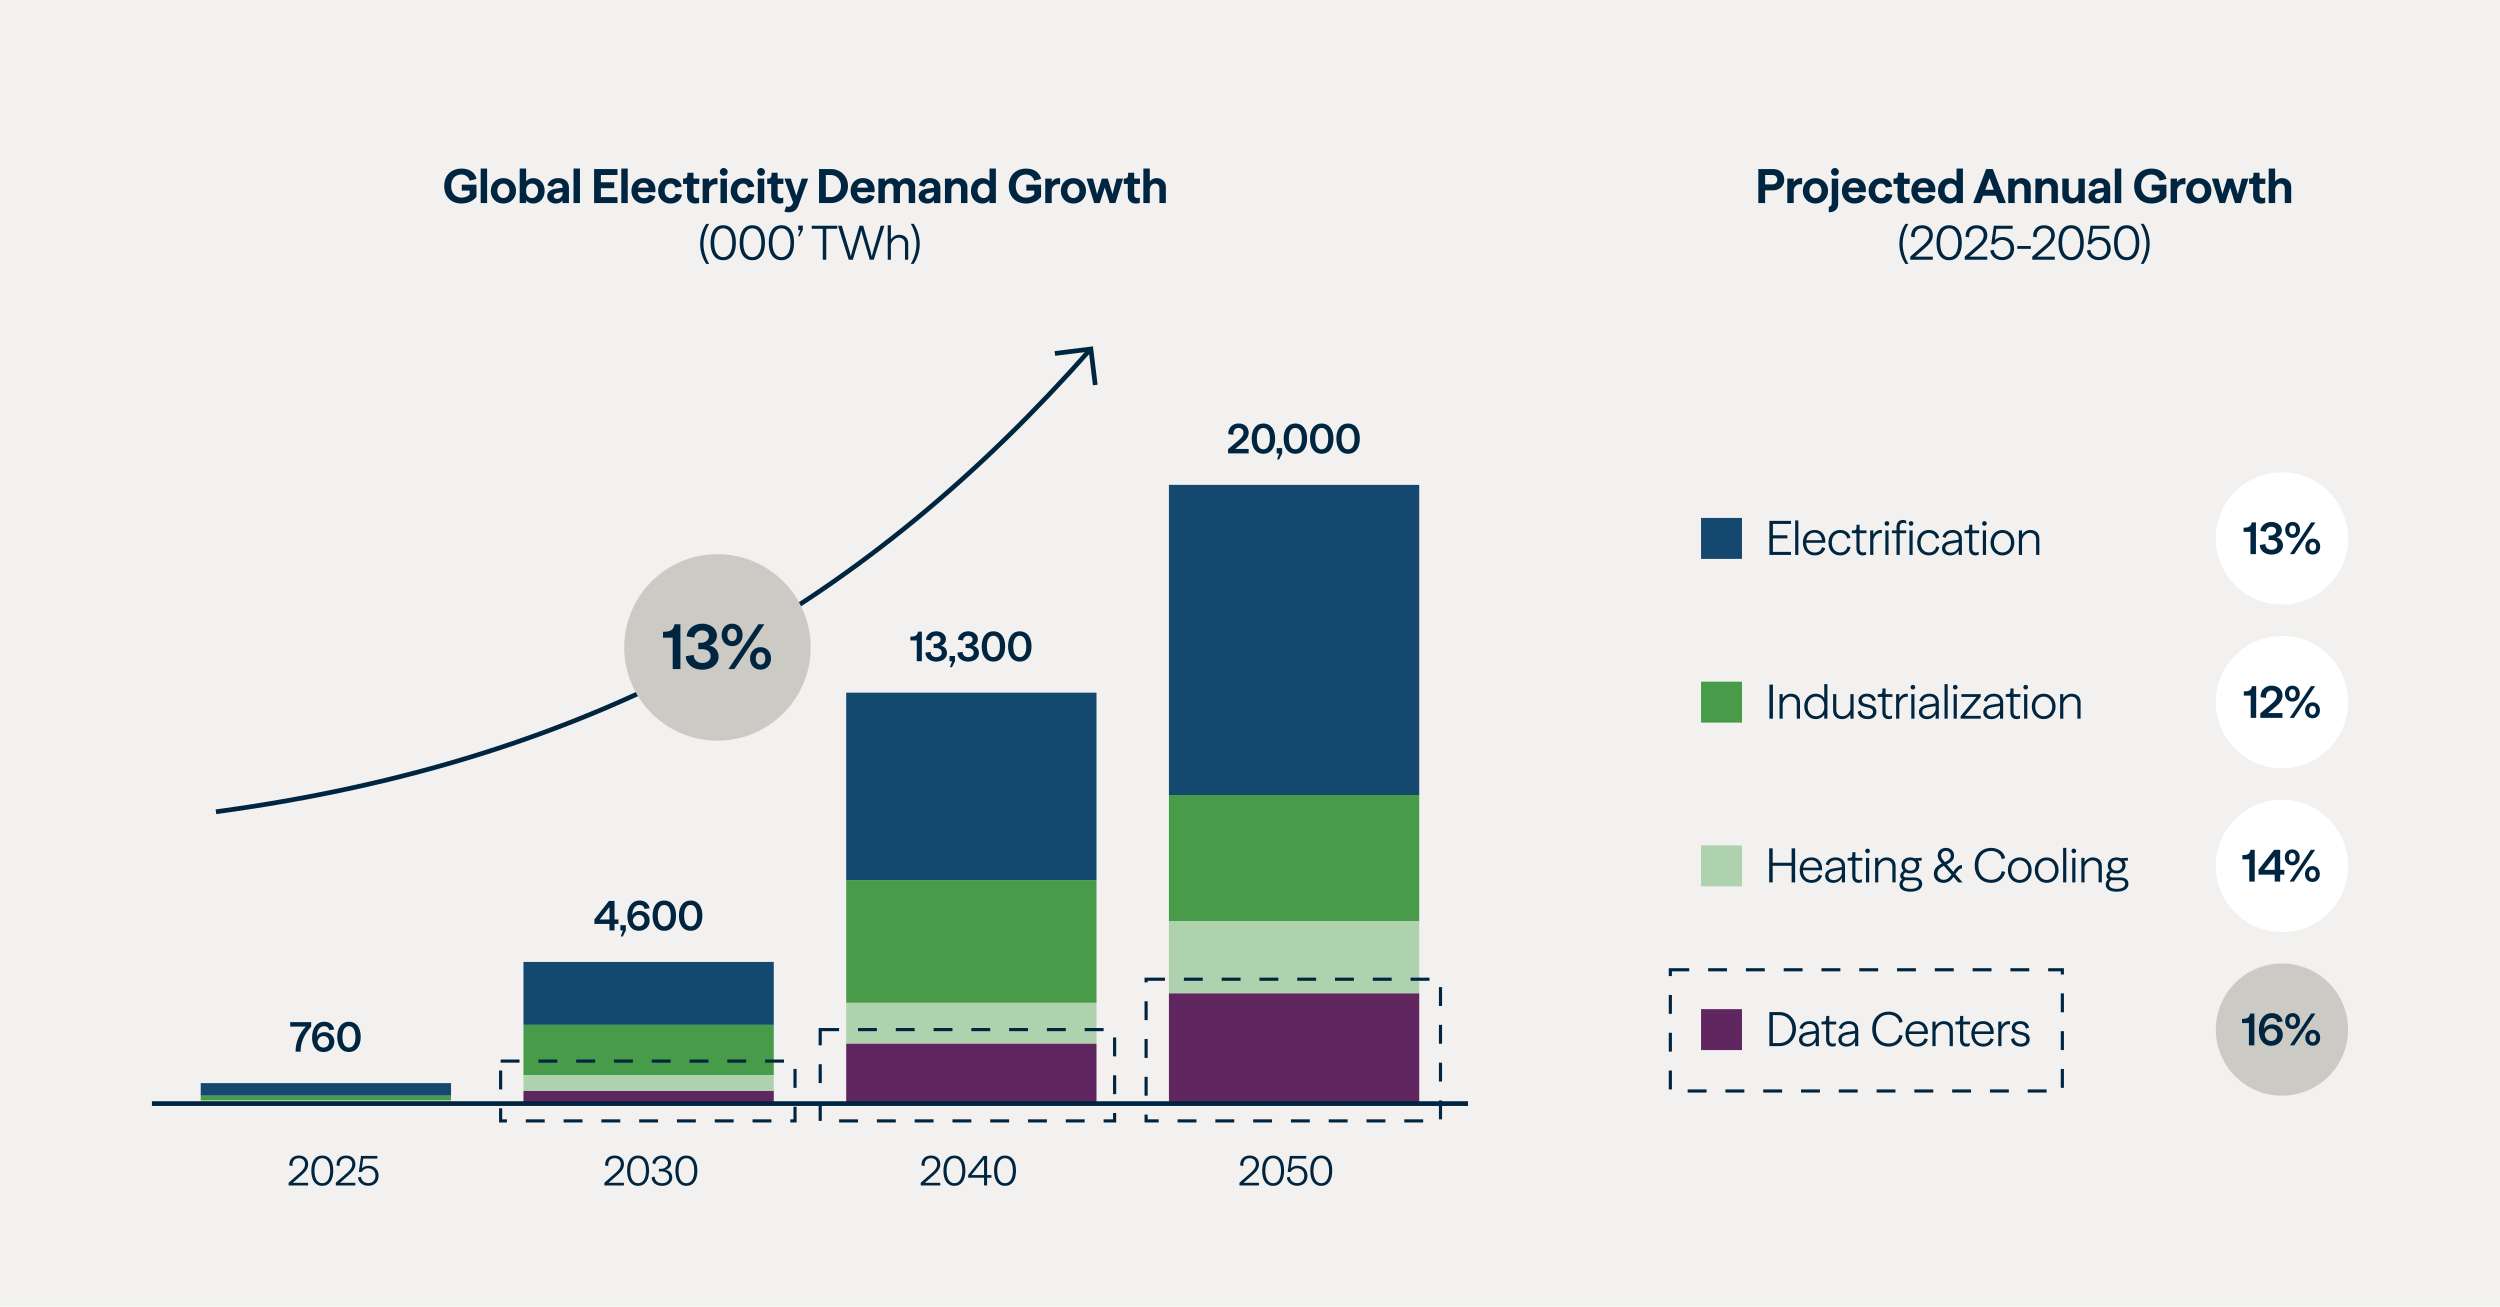 <svg width="1588" height="830" viewBox="0 0 1588 830" fill="none" xmlns="http://www.w3.org/2000/svg">
<rect width="1588" height="830" fill="#F2F1EF"/>
<path d="M293.118 129.3C287.298 129.3 282.168 125.64 282.168 118.17C282.168 110.73 287.388 107.07 293.088 107.07C298.338 107.07 301.788 109.62 302.688 113.64L298.368 114.75H298.278C297.798 112.65 295.938 110.85 293.028 110.85C289.248 110.85 286.578 113.55 286.578 118.17C286.578 122.64 289.248 125.52 293.118 125.52C295.608 125.52 297.348 124.65 298.338 123.48V121.08H293.298V117.3H302.658V125.01C299.778 128.67 295.368 129.3 293.118 129.3ZM309.407 129H305.327V107.07H309.407V129ZM319.765 129.3C315.085 129.3 311.755 125.82 311.755 121.2C311.755 116.58 315.085 113.13 319.765 113.13C324.385 113.13 327.775 116.58 327.775 121.2C327.775 125.82 324.385 129.3 319.765 129.3ZM319.765 125.79C322.045 125.79 323.635 123.87 323.635 121.2C323.635 118.53 322.015 116.61 319.765 116.61C317.425 116.61 315.895 118.53 315.895 121.2C315.895 123.87 317.425 125.79 319.765 125.79ZM338.662 129.3C336.712 129.3 334.972 128.34 334.192 127.23V129H330.112V107.07H334.192V115.17C334.972 114.06 336.712 113.13 338.692 113.13C342.922 113.13 345.952 116.52 345.952 121.2C345.952 125.88 342.922 129.3 338.662 129.3ZM337.852 125.79C340.162 125.79 341.812 123.87 341.812 121.14C341.812 118.47 340.162 116.61 337.942 116.61C335.902 116.61 334.372 118.08 334.192 120.21V122.1C334.372 124.23 335.902 125.79 337.852 125.79ZM353.075 129.3C349.895 129.3 347.585 127.32 347.585 124.74C347.585 121.95 349.655 120.3 353.135 119.82L357.335 119.25V118.68C357.335 117.15 356.195 116.22 354.635 116.22C352.805 116.22 351.755 117.24 351.425 118.68L347.735 117.78C348.455 115.35 350.675 113.13 354.635 113.13C358.685 113.13 361.385 115.41 361.385 119.07V129H357.305V127.32C356.195 128.82 354.575 129.3 353.075 129.3ZM351.725 124.56C351.725 125.52 352.535 126.33 353.825 126.33C355.595 126.33 356.765 125.13 357.305 123.75V122.01L353.825 122.61C352.445 122.88 351.725 123.48 351.725 124.56ZM368.381 129H364.301V107.07H368.381V129ZM377.371 129V107.37H392.221V111.15H381.691V115.77H390.151V119.55H381.691V125.22H392.221V129H377.371ZM398.733 129H394.653V107.07H398.733V129ZM401.081 121.2C401.081 116.49 404.321 113.13 408.791 113.13C415.331 113.13 416.711 118.26 416.291 122.1H405.131C405.431 124.5 406.901 125.88 409.091 125.88C410.741 125.88 411.851 125.16 412.301 123.66L416.261 124.68C415.481 127.47 412.961 129.3 408.971 129.3C404.381 129.3 401.081 125.91 401.081 121.2ZM405.251 119.22H412.031C411.881 117.48 410.711 116.16 408.791 116.16C406.901 116.16 405.701 117.27 405.251 119.22ZM425.875 129.3C421.285 129.3 418.045 125.94 418.045 121.2C418.045 116.46 421.285 113.13 425.875 113.13C429.805 113.13 432.535 115.2 433.045 118.53L429.145 119.1H429.025C428.725 117.66 427.585 116.61 425.965 116.61C423.685 116.61 422.185 118.47 422.185 121.2C422.185 123.96 423.685 125.79 425.965 125.79C427.675 125.79 428.845 124.74 429.145 123.09L433.195 123.66C432.595 127.23 429.775 129.3 425.875 129.3ZM441.623 129.3C438.653 129.3 436.433 127.56 436.433 123.99V116.82H433.883V113.43C436.343 113.43 436.673 112.92 436.673 109.74H440.513V113.43H444.173V116.82H440.513V123.57C440.513 125.25 441.473 125.79 442.613 125.79C443.063 125.79 443.543 125.73 444.083 125.43V128.79C443.693 129.09 442.613 129.3 441.623 129.3ZM446.333 129V113.43H450.413V115.68C451.373 114.06 453.143 113.13 454.763 113.13C455.243 113.13 455.513 113.13 455.753 113.19V117.09C452.423 116.49 450.953 118.5 450.413 120.42V129H446.333ZM461.751 129H457.671V113.43H461.751V129ZM459.681 111.63C458.301 111.63 457.251 110.52 457.251 109.17C457.251 107.82 458.301 106.71 459.681 106.71C461.121 106.71 462.201 107.82 462.201 109.17C462.201 110.52 461.121 111.63 459.681 111.63ZM471.959 129.3C467.369 129.3 464.129 125.94 464.129 121.2C464.129 116.46 467.369 113.13 471.959 113.13C475.889 113.13 478.619 115.2 479.129 118.53L475.229 119.1H475.109C474.809 117.66 473.669 116.61 472.049 116.61C469.769 116.61 468.269 118.47 468.269 121.2C468.269 123.96 469.769 125.79 472.049 125.79C473.759 125.79 474.929 124.74 475.229 123.09L479.279 123.66C478.679 127.23 475.859 129.3 471.959 129.3ZM485.452 129H481.372V113.43H485.452V129ZM483.382 111.63C482.002 111.63 480.952 110.52 480.952 109.17C480.952 107.82 482.002 106.71 483.382 106.71C484.822 106.71 485.902 107.82 485.902 109.17C485.902 110.52 484.822 111.63 483.382 111.63ZM495.06 129.3C492.09 129.3 489.87 127.56 489.87 123.99V116.82H487.32V113.43C489.78 113.43 490.11 112.92 490.11 109.74H493.95V113.43H497.61V116.82H493.95V123.57C493.95 125.25 494.91 125.79 496.05 125.79C496.5 125.79 496.98 125.73 497.52 125.43V128.79C497.13 129.09 496.05 129.3 495.06 129.3ZM501.034 134.88C499.804 134.88 498.814 134.67 498.214 134.34L499.414 131.01C499.774 131.28 500.284 131.37 500.764 131.37C501.904 131.37 503.074 130.59 503.614 129.06L503.794 128.55L499.084 115.74L498.304 113.55V113.43H502.354L502.384 113.55L503.044 115.74L505.804 124.29L508.534 115.74L509.194 113.55L509.224 113.43H513.304V113.55L512.524 115.74L507.184 130.5C506.134 133.38 504.094 134.88 501.034 134.88ZM520.252 129V107.37H527.662C533.962 107.37 538.642 111.93 538.642 118.17C538.642 124.41 533.962 129 527.662 129H520.252ZM527.662 125.22C531.472 125.22 534.202 122.28 534.202 118.17C534.202 114.12 531.472 111.15 527.662 111.15H524.572V125.22H527.662ZM540.3 121.2C540.3 116.49 543.54 113.13 548.01 113.13C554.55 113.13 555.93 118.26 555.51 122.1H544.35C544.65 124.5 546.12 125.88 548.31 125.88C549.96 125.88 551.07 125.16 551.52 123.66L555.48 124.68C554.7 127.47 552.18 129.3 548.19 129.3C543.6 129.3 540.3 125.91 540.3 121.2ZM544.47 119.22H551.25C551.1 117.48 549.93 116.16 548.01 116.16C546.12 116.16 544.92 117.27 544.47 119.22ZM557.954 129V113.43H562.034V115.29C562.964 114.03 564.464 113.13 566.414 113.13C568.574 113.13 570.194 114.09 571.034 115.74C572.114 113.85 574.034 113.13 575.804 113.13C578.954 113.13 581.294 115.29 581.294 118.44V129H577.214V119.7C577.214 117.18 575.924 116.61 574.754 116.61C573.254 116.61 571.934 117.93 571.664 119.91V129H567.584V119.7C567.584 117.18 566.294 116.61 565.124 116.61C563.504 116.61 562.304 118.14 562.034 119.94V129H557.954ZM589.003 129.3C585.823 129.3 583.513 127.32 583.513 124.74C583.513 121.95 585.583 120.3 589.063 119.82L593.263 119.25V118.68C593.263 117.15 592.123 116.22 590.563 116.22C588.733 116.22 587.683 117.24 587.353 118.68L583.663 117.78C584.383 115.35 586.603 113.13 590.563 113.13C594.613 113.13 597.313 115.41 597.313 119.07V129H593.233V127.32C592.123 128.82 590.503 129.3 589.003 129.3ZM587.653 124.56C587.653 125.52 588.463 126.33 589.753 126.33C591.523 126.33 592.693 125.13 593.233 123.75V122.01L589.753 122.61C588.373 122.88 587.653 123.48 587.653 124.56ZM600.229 129V113.43H604.309V115.26C605.269 113.97 606.799 113.13 608.629 113.13C611.899 113.13 614.509 115.26 614.509 118.68V129H610.429V119.7C610.429 117.75 609.379 116.61 607.579 116.61C605.959 116.61 604.639 118.08 604.309 119.94V129H600.229ZM624.056 129.3C619.796 129.3 616.736 125.88 616.736 121.2C616.736 116.52 619.796 113.13 624.056 113.13C625.976 113.13 627.746 114.06 628.526 115.17V107.07H632.576V129H628.526V127.23C627.746 128.34 625.976 129.3 624.056 129.3ZM624.806 125.79C626.816 125.79 628.316 124.23 628.526 122.1V120.21C628.316 118.08 626.816 116.61 624.806 116.61C622.526 116.61 620.906 118.47 620.906 121.14C620.906 123.87 622.526 125.79 624.806 125.79ZM651.741 129.3C645.921 129.3 640.791 125.64 640.791 118.17C640.791 110.73 646.011 107.07 651.711 107.07C656.961 107.07 660.411 109.62 661.311 113.64L656.991 114.75H656.901C656.421 112.65 654.561 110.85 651.651 110.85C647.871 110.85 645.201 113.55 645.201 118.17C645.201 122.64 647.871 125.52 651.741 125.52C654.231 125.52 655.971 124.65 656.961 123.48V121.08H651.921V117.3H661.281V125.01C658.401 128.67 653.991 129.3 651.741 129.3ZM663.95 129V113.43H668.03V115.68C668.99 114.06 670.76 113.13 672.38 113.13C672.86 113.13 673.13 113.13 673.37 113.19V117.09C670.04 116.49 668.57 118.5 668.03 120.42V129H663.95ZM681.845 129.3C677.165 129.3 673.835 125.82 673.835 121.2C673.835 116.58 677.165 113.13 681.845 113.13C686.465 113.13 689.855 116.58 689.855 121.2C689.855 125.82 686.465 129.3 681.845 129.3ZM681.845 125.79C684.125 125.79 685.715 123.87 685.715 121.2C685.715 118.53 684.095 116.61 681.845 116.61C679.505 116.61 677.975 118.53 677.975 121.2C677.975 123.87 679.505 125.79 681.845 125.79ZM695.028 129L690.828 115.56L690.198 113.58V113.43H694.248L694.308 113.58L694.818 115.56L696.858 123.3L699.168 115.83L699.228 115.56L699.828 113.58L699.888 113.43H703.608L703.668 113.58L704.298 115.56L706.668 123.3L708.678 115.56L709.188 113.58L709.218 113.43H713.328V113.58L712.698 115.56L708.498 129H704.838L701.748 119.1L698.568 129H695.028ZM721.554 129.3C718.584 129.3 716.364 127.56 716.364 123.99V116.82H713.814V113.43C716.274 113.43 716.604 112.92 716.604 109.74H720.444V113.43H724.104V116.82H720.444V123.57C720.444 125.25 721.404 125.79 722.544 125.79C722.994 125.79 723.474 125.73 724.014 125.43V128.79C723.624 129.09 722.544 129.3 721.554 129.3ZM726.264 129V107.07H730.344V115.26C731.304 113.97 732.834 113.13 734.664 113.13C737.934 113.13 740.544 115.26 740.544 118.68V129H736.464V119.7C736.464 117.75 735.414 116.61 733.614 116.61C731.994 116.61 730.674 118.08 730.344 119.94V129H726.264ZM444.756 154.95C444.756 150.42 446.136 145.77 448.596 142.2H450.456C448.116 146.19 446.826 150.81 446.826 154.95C446.826 159.03 448.116 163.65 450.456 167.64H448.596C446.136 164.04 444.756 159.42 444.756 154.95ZM459.389 165.3C454.019 165.3 451.349 160.83 451.349 154.17C451.349 147.51 454.019 143.07 459.389 143.07C464.729 143.07 467.429 147.48 467.429 154.17C467.429 160.86 464.729 165.3 459.389 165.3ZM459.389 163.35C463.169 163.35 465.149 159.63 465.149 154.17C465.149 148.74 463.169 145.02 459.389 145.02C455.609 145.02 453.659 148.71 453.659 154.17C453.659 159.66 455.609 163.35 459.389 163.35ZM477.876 165.3C472.506 165.3 469.836 160.83 469.836 154.17C469.836 147.51 472.506 143.07 477.876 143.07C483.216 143.07 485.916 147.48 485.916 154.17C485.916 160.86 483.216 165.3 477.876 165.3ZM477.876 163.35C481.656 163.35 483.636 159.63 483.636 154.17C483.636 148.74 481.656 145.02 477.876 145.02C474.096 145.02 472.146 148.71 472.146 154.17C472.146 159.66 474.096 163.35 477.876 163.35ZM496.362 165.3C490.992 165.3 488.322 160.83 488.322 154.17C488.322 147.51 490.992 143.07 496.362 143.07C501.702 143.07 504.402 147.48 504.402 154.17C504.402 160.86 501.702 165.3 496.362 165.3ZM496.362 163.35C500.142 163.35 502.122 159.63 502.122 154.17C502.122 148.74 500.142 145.02 496.362 145.02C492.582 145.02 490.632 148.71 490.632 154.17C490.632 159.66 492.582 163.35 496.362 163.35ZM507.048 143.31H509.928V146.16L507.918 150.03H506.928L508.458 146.16H507.048V143.31ZM522.625 165V145.32H515.605V143.37H531.835V145.32H524.845V165H522.625ZM539.113 165L532.903 145.29L532.363 143.49V143.37H534.703L534.733 143.49L535.273 145.29L539.563 159.54C540.163 161.58 540.433 162.93 540.433 162.93C540.433 162.93 540.673 161.58 541.273 159.51L545.263 145.83L545.413 145.29L545.953 143.49L545.983 143.37H548.293L548.323 143.49L548.833 145.29L552.943 159.54C553.513 161.61 553.753 162.96 553.753 162.96C553.753 162.96 554.023 161.61 554.623 159.54L558.853 145.29L559.393 143.49L559.453 143.37H561.733V143.49L561.163 145.29L555.013 165H552.463L547.963 149.73C547.363 147.69 547.093 146.34 547.093 146.34C547.093 146.34 546.853 147.69 546.253 149.73L541.723 165H539.113ZM563.895 165V143.07H565.905V152.07C566.895 150.57 568.755 149.13 571.125 149.13C574.575 149.13 576.885 151.2 576.885 154.56V165H574.845V154.98C574.845 152.49 573.315 150.99 570.855 150.99C568.455 150.99 566.535 152.94 565.905 155.28V165H563.895ZM584.212 154.86C584.212 159.39 582.832 164.01 580.402 167.61H578.542C580.852 163.62 582.142 159 582.142 154.86C582.142 150.78 580.852 146.16 578.542 142.17H580.402C582.832 145.74 584.212 150.39 584.212 154.86Z" fill="#002540"/>
<path d="M187.753 668C187.675 662.514 189.911 656.456 194.279 652.088H184.321V649.254H197.659V652.114C192.979 657.08 190.769 663.112 190.977 668H187.753ZM205.399 668.26C200.901 668.26 198.223 664.49 198.223 659.134C198.223 652.894 201.317 648.994 205.841 648.994C208.883 648.994 211.613 650.424 212.315 653.908L209.169 654.376H209.065C208.831 652.764 207.583 651.828 205.893 651.828C203.085 651.828 201.447 654.428 201.343 657.756V658.276C202.149 656.69 203.865 655.624 206.127 655.624C209.611 655.624 212.367 658.068 212.367 661.708C212.367 665.582 209.455 668.26 205.399 668.26ZM205.477 665.426C207.557 665.426 209.065 663.866 209.065 661.708C209.065 659.602 207.557 658.12 205.477 658.12C203.553 658.12 202.201 659.446 201.681 661.396C201.785 663.918 203.397 665.426 205.477 665.426ZM221.63 668.26C216.924 668.26 214.22 664.438 214.22 658.614C214.22 652.816 216.924 648.994 221.63 648.994C226.362 648.994 229.118 652.79 229.118 658.614C229.118 664.464 226.362 668.26 221.63 668.26ZM221.63 665.426C224.386 665.426 225.79 662.8 225.79 658.614C225.79 654.454 224.386 651.828 221.63 651.828C218.926 651.828 217.522 654.428 217.522 658.614C217.522 662.826 218.926 665.426 221.63 665.426Z" fill="#002540"/>
<g clip-path="url(#clip0_1420_6020)">
<rect x="127.5" y="688" width="159" height="8" fill="#14486E"/>
<rect x="127.5" y="696" width="159" height="3" fill="#489B48"/>
<rect x="127.5" y="699" width="159" height="1" fill="#ADD2AD"/>
<rect x="127.5" y="700" width="159" height="1" fill="#5F265F"/>
</g>
<path d="M387.14 591V586.892H377.572V584.032L386.802 572.254H390.364V584.058H392.834V586.892H390.364V591H387.14ZM380.952 584.058H387.14V576.128L380.952 584.058ZM394.06 587.672H397.518V591L395.62 594.822H394.294L395.672 591H394.06V587.672ZM405.702 591.26C401.204 591.26 398.526 587.49 398.526 582.134C398.526 575.894 401.62 571.994 406.144 571.994C409.186 571.994 411.916 573.424 412.618 576.908L409.472 577.376H409.368C409.134 575.764 407.886 574.828 406.196 574.828C403.388 574.828 401.75 577.428 401.646 580.756V581.276C402.452 579.69 404.168 578.624 406.43 578.624C409.914 578.624 412.67 581.068 412.67 584.708C412.67 588.582 409.758 591.26 405.702 591.26ZM405.78 588.426C407.86 588.426 409.368 586.866 409.368 584.708C409.368 582.602 407.86 581.12 405.78 581.12C403.856 581.12 402.504 582.446 401.984 584.396C402.088 586.918 403.7 588.426 405.78 588.426ZM421.933 591.26C417.227 591.26 414.523 587.438 414.523 581.614C414.523 575.816 417.227 571.994 421.933 571.994C426.665 571.994 429.421 575.79 429.421 581.614C429.421 587.464 426.665 591.26 421.933 591.26ZM421.933 588.426C424.689 588.426 426.093 585.8 426.093 581.614C426.093 577.454 424.689 574.828 421.933 574.828C419.229 574.828 417.825 577.428 417.825 581.614C417.825 585.826 419.229 588.426 421.933 588.426ZM438.665 591.26C433.959 591.26 431.255 587.438 431.255 581.614C431.255 575.816 433.959 571.994 438.665 571.994C443.397 571.994 446.153 575.79 446.153 581.614C446.153 587.464 443.397 591.26 438.665 591.26ZM438.665 588.426C441.421 588.426 442.825 585.8 442.825 581.614C442.825 577.454 441.421 574.828 438.665 574.828C435.961 574.828 434.557 577.428 434.557 581.614C434.557 585.826 435.961 588.426 438.665 588.426Z" fill="#002540"/>
<g clip-path="url(#clip1_1420_6020)">
<rect x="332.5" y="611" width="159" height="40" fill="#14486E"/>
<rect x="332.5" y="651" width="159" height="32" fill="#489B48"/>
<rect x="332.5" y="683" width="159" height="10" fill="#ADD2AD"/>
<rect x="332.5" y="693" width="159" height="8" fill="#5F265F"/>
</g>
<path d="M582.332 420V406.844H578.276V404.4C581.5 404.348 582.592 403.724 583.086 401.254H585.556V420H582.332ZM594.69 420.26C590.816 420.26 587.878 417.92 587.8 414.618L590.998 414.072H591.102C591.18 416.152 592.558 417.426 594.69 417.426C596.77 417.426 598.2 416.282 598.2 414.566C598.2 412.694 596.692 411.654 594.508 411.654L593.026 411.68V408.976L594.144 409.002C596.172 409.002 597.498 407.624 597.498 406.22C597.498 404.842 596.302 403.828 594.612 403.828C592.844 403.828 591.492 405.076 591.388 406.818H591.284L588.164 406.298C588.268 403.646 590.92 400.994 594.638 400.994C598.174 400.994 600.826 403.074 600.826 405.986C600.826 408.092 599.318 409.808 597.524 410.224C599.864 410.406 601.528 412.356 601.528 414.774C601.528 417.998 598.668 420.26 594.69 420.26ZM603.148 416.672H606.606V420L604.708 423.822H603.382L604.76 420H603.148V416.672ZM615.003 420.26C611.129 420.26 608.191 417.92 608.113 414.618L611.311 414.072H611.415C611.493 416.152 612.871 417.426 615.003 417.426C617.083 417.426 618.513 416.282 618.513 414.566C618.513 412.694 617.005 411.654 614.821 411.654L613.339 411.68V408.976L614.457 409.002C616.485 409.002 617.811 407.624 617.811 406.22C617.811 404.842 616.615 403.828 614.925 403.828C613.157 403.828 611.805 405.076 611.701 406.818H611.597L608.477 406.298C608.581 403.646 611.233 400.994 614.951 400.994C618.487 400.994 621.139 403.074 621.139 405.986C621.139 408.092 619.631 409.808 617.837 410.224C620.177 410.406 621.841 412.356 621.841 414.774C621.841 417.998 618.981 420.26 615.003 420.26ZM630.995 420.26C626.289 420.26 623.585 416.438 623.585 410.614C623.585 404.816 626.289 400.994 630.995 400.994C635.727 400.994 638.483 404.79 638.483 410.614C638.483 416.464 635.727 420.26 630.995 420.26ZM630.995 417.426C633.751 417.426 635.155 414.8 635.155 410.614C635.155 406.454 633.751 403.828 630.995 403.828C628.291 403.828 626.887 406.428 626.887 410.614C626.887 414.826 628.291 417.426 630.995 417.426ZM647.728 420.26C643.022 420.26 640.318 416.438 640.318 410.614C640.318 404.816 643.022 400.994 647.728 400.994C652.46 400.994 655.216 404.79 655.216 410.614C655.216 416.464 652.46 420.26 647.728 420.26ZM647.728 417.426C650.484 417.426 651.888 414.8 651.888 410.614C651.888 406.454 650.484 403.828 647.728 403.828C645.024 403.828 643.62 406.428 643.62 410.614C643.62 414.826 645.024 417.426 647.728 417.426Z" fill="#002540"/>
<g clip-path="url(#clip2_1420_6020)">
<rect x="537.5" y="440" width="159" height="119" fill="#14486E"/>
<rect x="537.5" y="559" width="159" height="78" fill="#489B48"/>
<rect x="537.5" y="637" width="159" height="26" fill="#ADD2AD"/>
<rect x="537.5" y="663" width="159" height="38" fill="#5F265F"/>
</g>
<path d="M780.084 288V285.296L786.87 279.55C788.898 277.808 789.86 276.404 789.86 274.87C789.86 272.998 788.612 271.828 786.714 271.828C784.452 271.828 783.256 273.544 783.464 276.17H783.36L780.266 275.806C779.98 271.906 782.788 268.994 786.714 268.994C790.588 268.994 793.162 271.334 793.162 274.87C793.162 277.21 791.81 279.316 788.794 281.708L784.66 285.166H793.136V288H780.084ZM802.48 288.26C797.774 288.26 795.07 284.438 795.07 278.614C795.07 272.816 797.774 268.994 802.48 268.994C807.212 268.994 809.968 272.79 809.968 278.614C809.968 284.464 807.212 288.26 802.48 288.26ZM802.48 285.426C805.236 285.426 806.64 282.8 806.64 278.614C806.64 274.454 805.236 271.828 802.48 271.828C799.776 271.828 798.372 274.428 798.372 278.614C798.372 282.826 799.776 285.426 802.48 285.426ZM810.941 284.672H814.399V288L812.501 291.822H811.175L812.553 288H810.941V284.672ZM822.792 288.26C818.086 288.26 815.382 284.438 815.382 278.614C815.382 272.816 818.086 268.994 822.792 268.994C827.524 268.994 830.28 272.79 830.28 278.614C830.28 284.464 827.524 288.26 822.792 288.26ZM822.792 285.426C825.548 285.426 826.952 282.8 826.952 278.614C826.952 274.454 825.548 271.828 822.792 271.828C820.088 271.828 818.684 274.428 818.684 278.614C818.684 282.826 820.088 285.426 822.792 285.426ZM839.525 288.26C834.819 288.26 832.115 284.438 832.115 278.614C832.115 272.816 834.819 268.994 839.525 268.994C844.257 268.994 847.013 272.79 847.013 278.614C847.013 284.464 844.257 288.26 839.525 288.26ZM839.525 285.426C842.281 285.426 843.685 282.8 843.685 278.614C843.685 274.454 842.281 271.828 839.525 271.828C836.821 271.828 835.417 274.428 835.417 278.614C835.417 282.826 836.821 285.426 839.525 285.426ZM856.257 288.26C851.551 288.26 848.847 284.438 848.847 278.614C848.847 272.816 851.551 268.994 856.257 268.994C860.989 268.994 863.745 272.79 863.745 278.614C863.745 284.464 860.989 288.26 856.257 288.26ZM856.257 285.426C859.013 285.426 860.417 282.8 860.417 278.614C860.417 274.454 859.013 271.828 856.257 271.828C853.553 271.828 852.149 274.428 852.149 278.614C852.149 282.826 853.553 285.426 856.257 285.426Z" fill="#002540"/>
<g clip-path="url(#clip3_1420_6020)">
<rect x="742.5" y="308" width="159" height="197" fill="#14486E"/>
<rect x="742.5" y="505" width="159" height="80" fill="#489B48"/>
<rect x="742.5" y="585" width="159" height="46" fill="#ADD2AD"/>
<rect x="742.5" y="631" width="159" height="70" fill="#5F265F"/>
</g>
<path d="M932.5 701H96.5" stroke="#002540" stroke-width="3"/>
<path d="M183.322 753V751.258L190.524 744.966C192.708 743.042 193.748 741.404 193.748 739.506C193.748 737.192 192.24 735.684 189.848 735.684C186.988 735.684 185.532 737.66 185.792 740.65H185.688L183.816 740.312C183.608 736.542 185.974 733.994 189.848 733.994C193.41 733.994 195.75 736.152 195.75 739.506C195.75 741.768 194.554 743.874 191.72 746.292L185.974 751.31H195.724V753H183.322ZM204.723 753.26C200.069 753.26 197.755 749.386 197.755 743.614C197.755 737.842 200.069 733.994 204.723 733.994C209.351 733.994 211.691 737.816 211.691 743.614C211.691 749.412 209.351 753.26 204.723 753.26ZM204.723 751.57C207.999 751.57 209.715 748.346 209.715 743.614C209.715 738.908 207.999 735.684 204.723 735.684C201.447 735.684 199.757 738.882 199.757 743.614C199.757 748.372 201.447 751.57 204.723 751.57ZM213.308 753V751.258L220.51 744.966C222.694 743.042 223.734 741.404 223.734 739.506C223.734 737.192 222.226 735.684 219.834 735.684C216.974 735.684 215.518 737.66 215.778 740.65H215.674L213.802 740.312C213.594 736.542 215.96 733.994 219.834 733.994C223.396 733.994 225.736 736.152 225.736 739.506C225.736 741.768 224.54 743.874 221.706 746.292L215.96 751.31H225.71V753H213.308ZM234.033 753.208C230.419 753.208 227.819 751.18 227.351 747.93L229.145 747.514H229.249C229.587 750.01 231.433 751.518 234.007 751.518C236.737 751.518 238.479 749.594 238.479 746.838C238.479 743.952 236.685 742.08 233.825 742.08C231.771 742.08 230.549 743.172 229.743 744.472H227.923L229.327 734.254H239.701V735.944H230.731L229.873 742.106C230.887 741.144 232.499 740.468 234.137 740.468C237.855 740.468 240.481 743.016 240.481 746.838C240.481 750.66 237.933 753.208 234.033 753.208Z" fill="#002540"/>
<path d="M383.907 753V751.258L391.109 744.966C393.293 743.042 394.333 741.404 394.333 739.506C394.333 737.192 392.825 735.684 390.433 735.684C387.573 735.684 386.117 737.66 386.377 740.65H386.273L384.401 740.312C384.193 736.542 386.559 733.994 390.433 733.994C393.995 733.994 396.335 736.152 396.335 739.506C396.335 741.768 395.139 743.874 392.305 746.292L386.559 751.31H396.309V753H383.907ZM405.308 753.26C400.654 753.26 398.34 749.386 398.34 743.614C398.34 737.842 400.654 733.994 405.308 733.994C409.936 733.994 412.276 737.816 412.276 743.614C412.276 749.412 409.936 753.26 405.308 753.26ZM405.308 751.57C408.584 751.57 410.3 748.346 410.3 743.614C410.3 738.908 408.584 735.684 405.308 735.684C402.032 735.684 400.342 738.882 400.342 743.614C400.342 748.372 402.032 751.57 405.308 751.57ZM420.523 753.26C416.519 753.26 414.023 750.894 413.893 747.904L415.713 747.358H415.817C415.947 749.906 417.663 751.57 420.497 751.57C423.227 751.57 425.047 750.062 425.047 747.904C425.047 745.538 423.045 744.082 420.263 744.082C419.665 744.082 419.067 744.082 418.521 744.134V742.392C419.145 742.444 419.535 742.444 419.847 742.444C422.447 742.444 424.293 740.65 424.293 738.804C424.293 737.01 422.681 735.684 420.497 735.684C418.209 735.684 416.493 737.348 416.285 739.454H416.181L414.387 738.934C414.595 736.412 417.013 733.994 420.497 733.994C423.903 733.994 426.269 735.918 426.269 738.752C426.269 740.91 424.605 742.808 422.447 743.146C425.177 743.25 427.023 745.33 427.023 747.878C427.023 751.102 424.397 753.26 420.523 753.26ZM435.98 753.26C431.326 753.26 429.012 749.386 429.012 743.614C429.012 737.842 431.326 733.994 435.98 733.994C440.608 733.994 442.948 737.816 442.948 743.614C442.948 749.412 440.608 753.26 435.98 753.26ZM435.98 751.57C439.256 751.57 440.972 748.346 440.972 743.614C440.972 738.908 439.256 735.684 435.98 735.684C432.704 735.684 431.014 738.882 431.014 743.614C431.014 748.372 432.704 751.57 435.98 751.57Z" fill="#002540"/>
<path d="M584.843 753V751.258L592.045 744.966C594.229 743.042 595.269 741.404 595.269 739.506C595.269 737.192 593.761 735.684 591.369 735.684C588.509 735.684 587.053 737.66 587.313 740.65H587.209L585.337 740.312C585.129 736.542 587.495 733.994 591.369 733.994C594.931 733.994 597.271 736.152 597.271 739.506C597.271 741.768 596.075 743.874 593.241 746.292L587.495 751.31H597.245V753H584.843ZM606.243 753.26C601.589 753.26 599.275 749.386 599.275 743.614C599.275 737.842 601.589 733.994 606.243 733.994C610.871 733.994 613.211 737.816 613.211 743.614C613.211 749.412 610.871 753.26 606.243 753.26ZM606.243 751.57C609.519 751.57 611.235 748.346 611.235 743.614C611.235 738.908 609.519 735.684 606.243 735.684C602.967 735.684 601.277 738.882 601.277 743.614C601.277 748.372 602.967 751.57 606.243 751.57ZM625.073 753V748.086H614.985V746.37L624.631 734.254H626.997V746.396H629.779V748.086H626.997V753H625.073ZM617.065 746.396H625.073V736.334L617.065 746.396ZM638.388 753.26C633.734 753.26 631.42 749.386 631.42 743.614C631.42 737.842 633.734 733.994 638.388 733.994C643.016 733.994 645.356 737.816 645.356 743.614C645.356 749.412 643.016 753.26 638.388 753.26ZM638.388 751.57C641.664 751.57 643.38 748.346 643.38 743.614C643.38 738.908 641.664 735.684 638.388 735.684C635.112 735.684 633.422 738.882 633.422 743.614C633.422 748.372 635.112 751.57 638.388 751.57Z" fill="#002540"/>
<path d="M787.294 753V751.258L794.496 744.966C796.68 743.042 797.72 741.404 797.72 739.506C797.72 737.192 796.212 735.684 793.82 735.684C790.96 735.684 789.504 737.66 789.764 740.65H789.66L787.788 740.312C787.58 736.542 789.946 733.994 793.82 733.994C797.382 733.994 799.722 736.152 799.722 739.506C799.722 741.768 798.526 743.874 795.692 746.292L789.946 751.31H799.696V753H787.294ZM808.695 753.26C804.041 753.26 801.727 749.386 801.727 743.614C801.727 737.842 804.041 733.994 808.695 733.994C813.323 733.994 815.663 737.816 815.663 743.614C815.663 749.412 813.323 753.26 808.695 753.26ZM808.695 751.57C811.971 751.57 813.687 748.346 813.687 743.614C813.687 738.908 811.971 735.684 808.695 735.684C805.419 735.684 803.729 738.882 803.729 743.614C803.729 748.372 805.419 751.57 808.695 751.57ZM824.04 753.208C820.426 753.208 817.826 751.18 817.358 747.93L819.152 747.514H819.256C819.594 750.01 821.44 751.518 824.014 751.518C826.744 751.518 828.486 749.594 828.486 746.838C828.486 743.952 826.692 742.08 823.832 742.08C821.778 742.08 820.556 743.172 819.75 744.472H817.93L819.334 734.254H829.708V735.944H820.738L819.88 742.106C820.894 741.144 822.506 740.468 824.144 740.468C827.862 740.468 830.488 743.016 830.488 746.838C830.488 750.66 827.94 753.208 824.04 753.208ZM839.265 753.26C834.611 753.26 832.297 749.386 832.297 743.614C832.297 737.842 834.611 733.994 839.265 733.994C843.893 733.994 846.233 737.816 846.233 743.614C846.233 749.412 843.893 753.26 839.265 753.26ZM839.265 751.57C842.541 751.57 844.257 748.346 844.257 743.614C844.257 738.908 842.541 735.684 839.265 735.684C835.989 735.684 834.299 738.882 834.299 743.614C834.299 748.372 835.989 751.57 839.265 751.57Z" fill="#002540"/>
<path d="M137.164 515.641C384.465 482.177 553.369 379.746 692.773 221.721" stroke="#002540" stroke-width="3"/>
<path d="M670.065 224.519L692.93 221.684L695.708 244.556" stroke="#002540" stroke-width="3"/>
<circle cx="455.721" cy="411.232" r="59.221" fill="#CCCAC4"/>
<path d="M427.301 425.012V405.035H421.142V401.323C426.038 401.244 427.696 400.297 428.446 396.546H432.196V425.012H427.301ZM446.067 425.407C440.185 425.407 435.723 421.853 435.605 416.839L440.461 416.01H440.619C440.737 419.169 442.83 421.103 446.067 421.103C449.226 421.103 451.397 419.366 451.397 416.76C451.397 413.918 449.107 412.338 445.791 412.338L443.54 412.378V408.272L445.238 408.311C448.317 408.311 450.331 406.219 450.331 404.087C450.331 401.995 448.515 400.455 445.949 400.455C443.264 400.455 441.211 402.35 441.053 404.995H440.895L436.157 404.206C436.315 400.179 440.342 396.151 445.988 396.151C451.357 396.151 455.384 399.31 455.384 403.732C455.384 406.93 453.095 409.535 450.37 410.167C453.924 410.443 456.45 413.404 456.45 417.076C456.45 421.972 452.108 425.407 446.067 425.407ZM462.653 425.012L481.682 396.546H485.512L466.483 425.012H462.653ZM483.104 425.367C479.116 425.367 476.432 422.406 476.432 418.221C476.432 414.076 479.116 411.075 483.104 411.075C487.052 411.075 489.737 414.036 489.737 418.221C489.737 422.445 487.052 425.367 483.104 425.367ZM483.104 422.169C484.959 422.169 486.144 420.669 486.144 418.221C486.144 415.773 484.959 414.273 483.104 414.273C481.248 414.273 480.064 415.773 480.064 418.221C480.064 420.669 481.248 422.169 483.104 422.169ZM465.061 410.443C461.074 410.443 458.389 407.443 458.389 403.297C458.389 399.152 461.074 396.151 465.061 396.151C469.009 396.151 471.694 399.113 471.694 403.297C471.694 407.482 469.009 410.443 465.061 410.443ZM465.061 407.246C466.917 407.246 468.062 405.745 468.062 403.297C468.062 400.85 466.917 399.349 465.061 399.349C463.166 399.349 462.021 400.85 462.021 403.297C462.021 405.745 463.166 407.246 465.061 407.246Z" fill="#002540"/>
<path d="M1116.89 129V107.37H1126.34C1130.63 107.37 1133.36 110.1 1133.36 114.12C1133.36 117.84 1130.63 120.9 1126.34 120.9H1121.21V129H1116.89ZM1125.65 117.12C1127.75 117.12 1128.92 115.86 1128.92 114.12C1128.92 112.38 1127.75 111.15 1125.65 111.15H1121.21V117.12H1125.65ZM1135.29 129V113.43H1139.37V115.68C1140.33 114.06 1142.1 113.13 1143.72 113.13C1144.2 113.13 1144.47 113.13 1144.71 113.19V117.09C1141.38 116.49 1139.91 118.5 1139.37 120.42V129H1135.29ZM1153.18 129.3C1148.5 129.3 1145.17 125.82 1145.17 121.2C1145.17 116.58 1148.5 113.13 1153.18 113.13C1157.8 113.13 1161.19 116.58 1161.19 121.2C1161.19 125.82 1157.8 129.3 1153.18 129.3ZM1153.18 125.79C1155.46 125.79 1157.05 123.87 1157.05 121.2C1157.05 118.53 1155.43 116.61 1153.18 116.61C1150.84 116.61 1149.31 118.53 1149.31 121.2C1149.31 123.87 1150.84 125.79 1153.18 125.79ZM1161.64 131.28C1162.69 131.28 1163.53 130.53 1163.53 129.15V113.43H1167.61V129.51C1167.61 133.62 1164.22 135.03 1161.64 134.79V131.28ZM1165.51 111.63C1164.13 111.63 1163.08 110.52 1163.08 109.17C1163.08 107.82 1164.13 106.71 1165.51 106.71C1166.95 106.71 1168.03 107.82 1168.03 109.17C1168.03 110.52 1166.95 111.63 1165.51 111.63ZM1169.96 121.2C1169.96 116.49 1173.2 113.13 1177.67 113.13C1184.21 113.13 1185.59 118.26 1185.17 122.1H1174.01C1174.31 124.5 1175.78 125.88 1177.97 125.88C1179.62 125.88 1180.73 125.16 1181.18 123.66L1185.14 124.68C1184.36 127.47 1181.84 129.3 1177.85 129.3C1173.26 129.3 1169.96 125.91 1169.96 121.2ZM1174.13 119.22H1180.91C1180.76 117.48 1179.59 116.16 1177.67 116.16C1175.78 116.16 1174.58 117.27 1174.13 119.22ZM1194.75 129.3C1190.16 129.3 1186.92 125.94 1186.92 121.2C1186.92 116.46 1190.16 113.13 1194.75 113.13C1198.68 113.13 1201.41 115.2 1201.92 118.53L1198.02 119.1H1197.9C1197.6 117.66 1196.46 116.61 1194.84 116.61C1192.56 116.61 1191.06 118.47 1191.06 121.2C1191.06 123.96 1192.56 125.79 1194.84 125.79C1196.55 125.79 1197.72 124.74 1198.02 123.09L1202.07 123.66C1201.47 127.23 1198.65 129.3 1194.75 129.3ZM1210.5 129.3C1207.53 129.3 1205.31 127.56 1205.31 123.99V116.82H1202.76V113.43C1205.22 113.43 1205.55 112.92 1205.55 109.74H1209.39V113.43H1213.05V116.82H1209.39V123.57C1209.39 125.25 1210.35 125.79 1211.49 125.79C1211.94 125.79 1212.42 125.73 1212.96 125.43V128.79C1212.57 129.09 1211.49 129.3 1210.5 129.3ZM1214.08 121.2C1214.08 116.49 1217.32 113.13 1221.79 113.13C1228.33 113.13 1229.71 118.26 1229.29 122.1H1218.13C1218.43 124.5 1219.9 125.88 1222.09 125.88C1223.74 125.88 1224.85 125.16 1225.3 123.66L1229.26 124.68C1228.48 127.47 1225.96 129.3 1221.97 129.3C1217.38 129.3 1214.08 125.91 1214.08 121.2ZM1218.25 119.22H1225.03C1224.88 117.48 1223.71 116.16 1221.79 116.16C1219.9 116.16 1218.7 117.27 1218.25 119.22ZM1238.33 129.3C1234.07 129.3 1231.01 125.88 1231.01 121.2C1231.01 116.52 1234.07 113.13 1238.33 113.13C1240.25 113.13 1242.02 114.06 1242.8 115.17V107.07H1246.85V129H1242.8V127.23C1242.02 128.34 1240.25 129.3 1238.33 129.3ZM1239.08 125.79C1241.09 125.79 1242.59 124.23 1242.8 122.1V120.21C1242.59 118.08 1241.09 116.61 1239.08 116.61C1236.8 116.61 1235.18 118.47 1235.18 121.14C1235.18 123.87 1236.8 125.79 1239.08 125.79ZM1253.38 129V128.88L1254.1 127.08L1261.63 107.37H1265.83L1273.39 127.08L1274.11 128.88V129H1269.52L1269.46 128.88L1268.83 127.08L1267.81 124.32H1259.65L1257.97 128.88L1257.91 129H1253.38ZM1261.03 120.54H1266.43L1263.73 113.16L1261.03 120.54ZM1275.65 129V113.43H1279.73V115.26C1280.69 113.97 1282.22 113.13 1284.05 113.13C1287.32 113.13 1289.93 115.26 1289.93 118.68V129H1285.85V119.7C1285.85 117.75 1284.8 116.61 1283 116.61C1281.38 116.61 1280.06 118.08 1279.73 119.94V129H1275.65ZM1292.88 129V113.43H1296.96V115.26C1297.92 113.97 1299.45 113.13 1301.28 113.13C1304.55 113.13 1307.16 115.26 1307.16 118.68V129H1303.08V119.7C1303.08 117.75 1302.03 116.61 1300.23 116.61C1298.61 116.61 1297.29 118.08 1296.96 119.94V129H1292.88ZM1315.86 129.3C1312.59 129.3 1309.98 127.17 1309.98 123.75V113.43H1314.06V122.7C1314.06 125.1 1315.44 125.79 1316.91 125.79C1318.53 125.79 1319.85 124.35 1320.18 122.46V113.43H1324.26V129H1320.18V127.17C1319.22 128.46 1317.69 129.3 1315.86 129.3ZM1332.1 129.3C1328.92 129.3 1326.61 127.32 1326.61 124.74C1326.61 121.95 1328.68 120.3 1332.16 119.82L1336.36 119.25V118.68C1336.36 117.15 1335.22 116.22 1333.66 116.22C1331.83 116.22 1330.78 117.24 1330.45 118.68L1326.76 117.78C1327.48 115.35 1329.7 113.13 1333.66 113.13C1337.71 113.13 1340.41 115.41 1340.41 119.07V129H1336.33V127.32C1335.22 128.82 1333.6 129.3 1332.1 129.3ZM1330.75 124.56C1330.75 125.52 1331.56 126.33 1332.85 126.33C1334.62 126.33 1335.79 125.13 1336.33 123.75V122.01L1332.85 122.61C1331.47 122.88 1330.75 123.48 1330.75 124.56ZM1347.41 129H1343.33V107.07H1347.41V129ZM1366.57 129.3C1360.75 129.3 1355.62 125.64 1355.62 118.17C1355.62 110.73 1360.84 107.07 1366.54 107.07C1371.79 107.07 1375.24 109.62 1376.14 113.64L1371.82 114.75H1371.73C1371.25 112.65 1369.39 110.85 1366.48 110.85C1362.7 110.85 1360.03 113.55 1360.03 118.17C1360.03 122.64 1362.7 125.52 1366.57 125.52C1369.06 125.52 1370.8 124.65 1371.79 123.48V121.08H1366.75V117.3H1376.11V125.01C1373.23 128.67 1368.82 129.3 1366.57 129.3ZM1378.78 129V113.43H1382.86V115.68C1383.82 114.06 1385.59 113.13 1387.21 113.13C1387.69 113.13 1387.96 113.13 1388.2 113.19V117.09C1384.87 116.49 1383.4 118.5 1382.86 120.42V129H1378.78ZM1396.67 129.3C1391.99 129.3 1388.66 125.82 1388.66 121.2C1388.66 116.58 1391.99 113.13 1396.67 113.13C1401.29 113.13 1404.68 116.58 1404.68 121.2C1404.68 125.82 1401.29 129.3 1396.67 129.3ZM1396.67 125.79C1398.95 125.79 1400.54 123.87 1400.54 121.2C1400.54 118.53 1398.92 116.61 1396.67 116.61C1394.33 116.61 1392.8 118.53 1392.8 121.2C1392.8 123.87 1394.33 125.79 1396.67 125.79ZM1409.85 129L1405.65 115.56L1405.02 113.58V113.43H1409.07L1409.13 113.58L1409.64 115.56L1411.68 123.3L1413.99 115.83L1414.05 115.56L1414.65 113.58L1414.71 113.43H1418.43L1418.49 113.58L1419.12 115.56L1421.49 123.3L1423.5 115.56L1424.01 113.58L1424.04 113.43H1428.15V113.58L1427.52 115.56L1423.32 129H1419.66L1416.57 119.1L1413.39 129H1409.85ZM1436.38 129.3C1433.41 129.3 1431.19 127.56 1431.19 123.99V116.82H1428.64V113.43C1431.1 113.43 1431.43 112.92 1431.43 109.74H1435.27V113.43H1438.93V116.82H1435.27V123.57C1435.27 125.25 1436.23 125.79 1437.37 125.79C1437.82 125.79 1438.3 125.73 1438.84 125.43V128.79C1438.45 129.09 1437.37 129.3 1436.38 129.3ZM1441.09 129V107.07H1445.17V115.26C1446.13 113.97 1447.66 113.13 1449.49 113.13C1452.76 113.13 1455.37 115.26 1455.37 118.68V129H1451.29V119.7C1451.29 117.75 1450.24 116.61 1448.44 116.61C1446.82 116.61 1445.5 118.08 1445.17 119.94V129H1441.09ZM1206.5 154.95C1206.5 150.42 1207.88 145.77 1210.34 142.2H1212.2C1209.86 146.19 1208.57 150.81 1208.57 154.95C1208.57 159.03 1209.86 163.65 1212.2 167.64H1210.34C1207.88 164.04 1206.5 159.42 1206.5 154.95ZM1213.4 165V162.99L1221.71 155.73C1224.23 153.51 1225.43 151.62 1225.43 149.43C1225.43 146.76 1223.69 145.02 1220.93 145.02C1217.63 145.02 1215.95 147.3 1216.25 150.75H1216.13L1213.97 150.36C1213.73 146.01 1216.46 143.07 1220.93 143.07C1225.04 143.07 1227.74 145.56 1227.74 149.43C1227.74 152.04 1226.36 154.47 1223.09 157.26L1216.46 163.05H1227.71V165H1213.4ZM1238.1 165.3C1232.73 165.3 1230.06 160.83 1230.06 154.17C1230.06 147.51 1232.73 143.07 1238.1 143.07C1243.44 143.07 1246.14 147.48 1246.14 154.17C1246.14 160.86 1243.44 165.3 1238.1 165.3ZM1238.1 163.35C1241.88 163.35 1243.86 159.63 1243.86 154.17C1243.86 148.74 1241.88 145.02 1238.1 145.02C1234.32 145.02 1232.37 148.71 1232.37 154.17C1232.37 159.66 1234.32 163.35 1238.1 163.35ZM1248 165V162.99L1256.31 155.73C1258.83 153.51 1260.03 151.62 1260.03 149.43C1260.03 146.76 1258.29 145.02 1255.53 145.02C1252.23 145.02 1250.55 147.3 1250.85 150.75H1250.73L1248.57 150.36C1248.33 146.01 1251.06 143.07 1255.53 143.07C1259.64 143.07 1262.34 145.56 1262.34 149.43C1262.34 152.04 1260.96 154.47 1257.69 157.26L1251.06 163.05H1262.31V165H1248ZM1271.92 165.24C1267.75 165.24 1264.75 162.9 1264.21 159.15L1266.28 158.67H1266.4C1266.79 161.55 1268.92 163.29 1271.89 163.29C1275.04 163.29 1277.05 161.07 1277.05 157.89C1277.05 154.56 1274.98 152.4 1271.68 152.4C1269.31 152.4 1267.9 153.66 1266.97 155.16H1264.87L1266.49 143.37H1278.46V145.32H1268.11L1267.12 152.43C1268.29 151.32 1270.15 150.54 1272.04 150.54C1276.33 150.54 1279.36 153.48 1279.36 157.89C1279.36 162.3 1276.42 165.24 1271.92 165.24ZM1281.41 158.1V156.27H1289.96V158.1H1281.41ZM1290.89 165V162.99L1299.2 155.73C1301.72 153.51 1302.92 151.62 1302.92 149.43C1302.92 146.76 1301.18 145.02 1298.42 145.02C1295.12 145.02 1293.44 147.3 1293.74 150.75H1293.62L1291.46 150.36C1291.22 146.01 1293.95 143.07 1298.42 143.07C1302.53 143.07 1305.23 145.56 1305.23 149.43C1305.23 152.04 1303.85 154.47 1300.58 157.26L1293.95 163.05H1305.2V165H1290.89ZM1315.59 165.3C1310.22 165.3 1307.55 160.83 1307.55 154.17C1307.55 147.51 1310.22 143.07 1315.59 143.07C1320.93 143.07 1323.63 147.48 1323.63 154.17C1323.63 160.86 1320.93 165.3 1315.59 165.3ZM1315.59 163.35C1319.37 163.35 1321.35 159.63 1321.35 154.17C1321.35 148.74 1319.37 145.02 1315.59 145.02C1311.81 145.02 1309.86 148.71 1309.86 154.17C1309.86 159.66 1311.81 163.35 1315.59 163.35ZM1333.29 165.24C1329.12 165.24 1326.12 162.9 1325.58 159.15L1327.65 158.67H1327.77C1328.16 161.55 1330.29 163.29 1333.26 163.29C1336.41 163.29 1338.42 161.07 1338.42 157.89C1338.42 154.56 1336.35 152.4 1333.05 152.4C1330.68 152.4 1329.27 153.66 1328.34 155.16H1326.24L1327.86 143.37H1339.83V145.32H1329.48L1328.49 152.43C1329.66 151.32 1331.52 150.54 1333.41 150.54C1337.7 150.54 1340.73 153.48 1340.73 157.89C1340.73 162.3 1337.79 165.24 1333.29 165.24ZM1350.86 165.3C1345.49 165.3 1342.82 160.83 1342.82 154.17C1342.82 147.51 1345.49 143.07 1350.86 143.07C1356.2 143.07 1358.9 147.48 1358.9 154.17C1358.9 160.86 1356.2 165.3 1350.86 165.3ZM1350.86 163.35C1354.64 163.35 1356.62 159.63 1356.62 154.17C1356.62 148.74 1354.64 145.02 1350.86 145.02C1347.08 145.02 1345.13 148.71 1345.13 154.17C1345.13 159.66 1347.08 163.35 1350.86 163.35ZM1365.47 154.86C1365.47 159.39 1364.09 164.01 1361.66 167.61H1359.8C1362.11 163.62 1363.4 159 1363.4 154.86C1363.4 150.78 1362.11 146.16 1359.8 142.17H1361.66C1364.09 145.74 1365.47 150.39 1365.47 154.86Z" fill="#002540"/>
<rect x="1080.5" y="329" width="26" height="26" fill="#14486E"/>
<path d="M1123.93 352.5V330.87H1137.64V332.82H1126.15V340.02H1135.36V341.97H1126.15V350.55H1137.64V352.5H1123.93ZM1142.31 352.5H1140.3V330.57H1142.31V352.5ZM1145.2 344.7C1145.2 339.96 1148.2 336.63 1152.55 336.63C1158.49 336.63 1159.75 341.85 1159.39 344.79H1147.27C1147.33 348.63 1149.49 350.97 1152.67 350.97C1155.19 350.97 1156.69 349.89 1157.35 347.52L1159.42 348.24C1158.55 351.03 1156.15 352.8 1152.64 352.8C1148.29 352.8 1145.2 349.47 1145.2 344.7ZM1147.39 343.14H1157.29C1157.11 340.26 1155.34 338.37 1152.55 338.37C1149.7 338.37 1147.87 340.29 1147.39 343.14ZM1168.96 352.8C1164.46 352.8 1161.43 349.56 1161.43 344.7C1161.43 339.87 1164.46 336.63 1168.96 336.63C1172.26 336.63 1174.84 338.61 1175.41 341.58L1173.49 342.09H1173.37C1172.95 339.96 1171.21 338.49 1168.93 338.49C1165.72 338.49 1163.59 340.98 1163.59 344.7C1163.59 348.45 1165.69 350.94 1168.93 350.94C1171.27 350.94 1173.01 349.62 1173.46 347.07L1175.47 347.55C1174.78 350.85 1172.26 352.8 1168.96 352.8ZM1183.32 352.8C1180.92 352.8 1179.21 351.39 1179.21 348.39V338.7H1176.27V336.93C1179.21 336.93 1179.27 336.81 1179.27 333.33H1181.22V336.93H1185.6V338.7H1181.22V348.39C1181.22 350.19 1182.27 350.94 1183.44 350.94C1184.07 350.94 1184.67 350.88 1185.33 350.43V352.29C1184.91 352.59 1184.07 352.8 1183.32 352.8ZM1187.94 352.5V336.93H1189.95V339.69C1190.82 337.98 1192.38 336.63 1194.51 336.63C1194.81 336.63 1195.11 336.63 1195.38 336.69V338.67C1192.08 338.1 1190.4 340.98 1189.95 342.96V352.5H1187.94ZM1199.59 352.5H1197.58V336.93H1199.59V352.5ZM1198.57 333.99C1197.73 333.99 1197.1 333.33 1197.1 332.49C1197.1 331.68 1197.73 331.02 1198.57 331.02C1199.41 331.02 1200.07 331.68 1200.07 332.49C1200.07 333.33 1199.41 333.99 1198.57 333.99ZM1204.67 352.5V338.7H1201.73V336.93H1204.67V334.68C1204.67 331.68 1206.44 330.27 1208.75 330.27C1209.5 330.27 1210.22 330.42 1210.82 330.78V332.64H1210.7C1210.19 332.22 1209.53 332.13 1208.93 332.13C1207.73 332.13 1206.71 332.91 1206.71 334.68V336.93H1210.82V338.7H1206.71V352.5H1204.67ZM1214.91 352.5H1212.9V336.93H1214.91V352.5ZM1213.89 333.99C1213.05 333.99 1212.42 333.33 1212.42 332.49C1212.42 331.68 1213.05 331.02 1213.89 331.02C1214.73 331.02 1215.39 331.68 1215.39 332.49C1215.39 333.33 1214.73 333.99 1213.89 333.99ZM1225.33 352.8C1220.83 352.8 1217.8 349.56 1217.8 344.7C1217.8 339.87 1220.83 336.63 1225.33 336.63C1228.63 336.63 1231.21 338.61 1231.78 341.58L1229.86 342.09H1229.74C1229.32 339.96 1227.58 338.49 1225.3 338.49C1222.09 338.49 1219.96 340.98 1219.96 344.7C1219.96 348.45 1222.06 350.94 1225.3 350.94C1227.64 350.94 1229.38 349.62 1229.83 347.07L1231.84 347.55C1231.15 350.85 1228.63 352.8 1225.33 352.8ZM1238.81 352.8C1235.75 352.8 1233.56 351.06 1233.56 348.36C1233.56 345.72 1235.54 344.13 1238.75 343.62L1244.18 342.78V342.24C1244.18 339.6 1242.5 338.4 1240.28 338.4C1237.7 338.4 1236.35 339.75 1235.87 341.7L1233.86 341.04C1234.58 338.7 1236.62 336.63 1240.28 336.63C1243.67 336.63 1246.19 338.52 1246.19 342.09V352.5H1244.18V349.59C1243.1 351.63 1241.06 352.8 1238.81 352.8ZM1235.69 348.3C1235.69 349.98 1237.07 351.06 1239.02 351.06C1241.93 351.06 1243.64 348.93 1244.18 346.86V344.49L1239.02 345.33C1236.95 345.66 1235.69 346.56 1235.69 348.3ZM1254.89 352.8C1252.49 352.8 1250.78 351.39 1250.78 348.39V338.7H1247.84V336.93C1250.78 336.93 1250.84 336.81 1250.84 333.33H1252.79V336.93H1257.17V338.7H1252.79V348.39C1252.79 350.19 1253.84 350.94 1255.01 350.94C1255.64 350.94 1256.24 350.88 1256.9 350.43V352.29C1256.48 352.59 1255.64 352.8 1254.89 352.8ZM1261.52 352.5H1259.51V336.93H1261.52V352.5ZM1260.5 333.99C1259.66 333.99 1259.03 333.33 1259.03 332.49C1259.03 331.68 1259.66 331.02 1260.5 331.02C1261.34 331.02 1262 331.68 1262 332.49C1262 333.33 1261.34 333.99 1260.5 333.99ZM1271.94 352.8C1267.56 352.8 1264.38 349.38 1264.38 344.7C1264.38 340.05 1267.56 336.63 1271.94 336.63C1276.29 336.63 1279.5 340.05 1279.5 344.7C1279.5 349.38 1276.29 352.8 1271.94 352.8ZM1271.94 350.94C1275.09 350.94 1277.37 348.3 1277.37 344.7C1277.37 341.1 1275.09 338.49 1271.94 338.49C1268.79 338.49 1266.54 341.1 1266.54 344.7C1266.54 348.3 1268.79 350.94 1271.94 350.94ZM1282.39 352.5V336.93H1284.4V339.57C1285.39 338.07 1287.25 336.63 1289.62 336.63C1293.07 336.63 1295.38 338.7 1295.38 342.06V352.5H1293.34V342.48C1293.34 339.99 1291.81 338.49 1289.35 338.49C1286.95 338.49 1285.03 340.44 1284.4 342.78V352.5H1282.39Z" fill="#002540"/>
<circle cx="1449.5" cy="342" r="42" fill="white"/>
<path d="M1429.5 352V337.832H1425.13V335.2C1428.6 335.144 1429.78 334.472 1430.31 331.812H1432.97V352H1429.5ZM1442.81 352.28C1438.64 352.28 1435.47 349.76 1435.39 346.204L1438.83 345.616H1438.95C1439.03 347.856 1440.51 349.228 1442.81 349.228C1445.05 349.228 1446.59 347.996 1446.59 346.148C1446.59 344.132 1444.97 343.012 1442.61 343.012L1441.02 343.04V340.128L1442.22 340.156C1444.41 340.156 1445.83 338.672 1445.83 337.16C1445.83 335.676 1444.55 334.584 1442.73 334.584C1440.82 334.584 1439.37 335.928 1439.25 337.804H1439.14L1435.78 337.244C1435.89 334.388 1438.75 331.532 1442.75 331.532C1446.56 331.532 1449.42 333.772 1449.42 336.908C1449.42 339.176 1447.79 341.024 1445.86 341.472C1448.38 341.668 1450.17 343.768 1450.17 346.372C1450.17 349.844 1447.09 352.28 1442.81 352.28ZM1454.57 352L1468.07 331.812H1470.78L1457.29 352H1454.57ZM1469.08 352.252C1466.25 352.252 1464.34 350.152 1464.34 347.184C1464.34 344.244 1466.25 342.116 1469.08 342.116C1471.88 342.116 1473.78 344.216 1473.78 347.184C1473.78 350.18 1471.88 352.252 1469.08 352.252ZM1469.08 349.984C1470.39 349.984 1471.23 348.92 1471.23 347.184C1471.23 345.448 1470.39 344.384 1469.08 344.384C1467.76 344.384 1466.92 345.448 1466.92 347.184C1466.92 348.92 1467.76 349.984 1469.08 349.984ZM1456.28 341.668C1453.45 341.668 1451.55 339.54 1451.55 336.6C1451.55 333.66 1453.45 331.532 1456.28 331.532C1459.08 331.532 1460.98 333.632 1460.98 336.6C1460.98 339.568 1459.08 341.668 1456.28 341.668ZM1456.28 339.4C1457.6 339.4 1458.41 338.336 1458.41 336.6C1458.41 334.864 1457.6 333.8 1456.28 333.8C1454.94 333.8 1454.12 334.864 1454.12 336.6C1454.12 338.336 1454.94 339.4 1456.28 339.4Z" fill="#002540"/>
<rect x="1080.5" y="433" width="26" height="26" fill="#489B48"/>
<path d="M1126.17 456.5H1123.95V434.87H1126.17V456.5ZM1130.36 456.5V440.93H1132.37V443.57C1133.36 442.07 1135.22 440.63 1137.59 440.63C1141.04 440.63 1143.35 442.7 1143.35 446.06V456.5H1141.31V446.48C1141.31 443.99 1139.78 442.49 1137.32 442.49C1134.92 442.49 1133 444.44 1132.37 446.78V456.5H1130.36ZM1153.39 456.8C1149.19 456.8 1146.07 453.38 1146.07 448.7C1146.07 444.02 1149.19 440.63 1153.39 440.63C1155.58 440.63 1157.8 441.8 1158.76 443.54V434.57H1160.77V456.5H1158.76V453.83C1157.8 455.6 1155.58 456.8 1153.39 456.8ZM1153.57 454.94C1156.45 454.94 1158.55 452.75 1158.76 449.75V447.65C1158.55 444.62 1156.45 442.49 1153.57 442.49C1150.42 442.49 1148.2 444.95 1148.2 448.7C1148.2 452.45 1150.42 454.94 1153.57 454.94ZM1170.16 456.8C1166.71 456.8 1164.4 454.7 1164.4 451.37V440.93H1166.41V450.95C1166.41 453.53 1168.03 454.94 1170.43 454.94C1172.83 454.94 1174.75 452.99 1175.38 450.65V440.93H1177.39V456.5H1175.38V453.86C1174.39 455.36 1172.53 456.8 1170.16 456.8ZM1186.32 456.8C1182.42 456.8 1180.41 454.67 1179.99 452.21L1181.85 451.28H1181.97C1182.3 453.47 1183.74 454.97 1186.32 454.97C1188.36 454.97 1189.74 453.89 1189.74 452.18C1189.74 450.71 1188.72 449.96 1187.22 449.6L1184.22 448.88C1182.33 448.4 1180.5 447.5 1180.5 444.89C1180.5 442.49 1182.69 440.63 1185.81 440.63C1188.96 440.63 1190.91 442.16 1191.51 444.65L1189.59 445.4H1189.47C1189.14 443.48 1187.76 442.4 1185.81 442.4C1183.89 442.4 1182.66 443.54 1182.66 444.83C1182.66 446.09 1183.62 446.75 1184.88 447.05L1187.79 447.77C1189.95 448.34 1191.9 449.21 1191.9 452.18C1191.9 454.94 1189.62 456.8 1186.32 456.8ZM1199.8 456.8C1197.4 456.8 1195.69 455.39 1195.69 452.39V442.7H1192.75V440.93C1195.69 440.93 1195.75 440.81 1195.75 437.33H1197.7V440.93H1202.08V442.7H1197.7V452.39C1197.7 454.19 1198.75 454.94 1199.92 454.94C1200.55 454.94 1201.15 454.88 1201.81 454.43V456.29C1201.39 456.59 1200.55 456.8 1199.8 456.8ZM1204.42 456.5V440.93H1206.43V443.69C1207.3 441.98 1208.86 440.63 1210.99 440.63C1211.29 440.63 1211.59 440.63 1211.86 440.69V442.67C1208.56 442.1 1206.88 444.98 1206.43 446.96V456.5H1204.42ZM1216.07 456.5H1214.06V440.93H1216.07V456.5ZM1215.05 437.99C1214.21 437.99 1213.58 437.33 1213.58 436.49C1213.58 435.68 1214.21 435.02 1215.05 435.02C1215.89 435.02 1216.55 435.68 1216.55 436.49C1216.55 437.33 1215.89 437.99 1215.05 437.99ZM1224.15 456.8C1221.09 456.8 1218.9 455.06 1218.9 452.36C1218.9 449.72 1220.88 448.13 1224.09 447.62L1229.52 446.78V446.24C1229.52 443.6 1227.84 442.4 1225.62 442.4C1223.04 442.4 1221.69 443.75 1221.21 445.7L1219.2 445.04C1219.92 442.7 1221.96 440.63 1225.62 440.63C1229.01 440.63 1231.53 442.52 1231.53 446.09V456.5H1229.52V453.59C1228.44 455.63 1226.4 456.8 1224.15 456.8ZM1221.03 452.3C1221.03 453.98 1222.41 455.06 1224.36 455.06C1227.27 455.06 1228.98 452.93 1229.52 450.86V448.49L1224.36 449.33C1222.29 449.66 1221.03 450.56 1221.03 452.3ZM1237.17 456.5H1235.16V434.57H1237.17V456.5ZM1242.97 456.5H1240.96V440.93H1242.97V456.5ZM1241.95 437.99C1241.11 437.99 1240.48 437.33 1240.48 436.49C1240.48 435.68 1241.11 435.02 1241.95 435.02C1242.79 435.02 1243.45 435.68 1243.45 436.49C1243.45 437.33 1242.79 437.99 1241.95 437.99ZM1245.38 456.5V454.94L1255.49 442.7H1245.89V440.93H1258.19V442.49L1248.14 454.73H1258.19V456.5H1245.38ZM1265.02 456.8C1261.96 456.8 1259.77 455.06 1259.77 452.36C1259.77 449.72 1261.75 448.13 1264.96 447.62L1270.39 446.78V446.24C1270.39 443.6 1268.71 442.4 1266.49 442.4C1263.91 442.4 1262.56 443.75 1262.08 445.7L1260.07 445.04C1260.79 442.7 1262.83 440.63 1266.49 440.63C1269.88 440.63 1272.4 442.52 1272.4 446.09V456.5H1270.39V453.59C1269.31 455.63 1267.27 456.8 1265.02 456.8ZM1261.9 452.3C1261.9 453.98 1263.28 455.06 1265.23 455.06C1268.14 455.06 1269.85 452.93 1270.39 450.86V448.49L1265.23 449.33C1263.16 449.66 1261.9 450.56 1261.9 452.3ZM1281.1 456.8C1278.7 456.8 1276.99 455.39 1276.99 452.39V442.7H1274.05V440.93C1276.99 440.93 1277.05 440.81 1277.05 437.33H1279V440.93H1283.38V442.7H1279V452.39C1279 454.19 1280.05 454.94 1281.22 454.94C1281.85 454.94 1282.45 454.88 1283.11 454.43V456.29C1282.69 456.59 1281.85 456.8 1281.1 456.8ZM1287.73 456.5H1285.72V440.93H1287.73V456.5ZM1286.71 437.99C1285.87 437.99 1285.24 437.33 1285.24 436.49C1285.24 435.68 1285.87 435.02 1286.71 435.02C1287.55 435.02 1288.21 435.68 1288.21 436.49C1288.21 437.33 1287.55 437.99 1286.71 437.99ZM1298.15 456.8C1293.77 456.8 1290.59 453.38 1290.59 448.7C1290.59 444.05 1293.77 440.63 1298.15 440.63C1302.5 440.63 1305.71 444.05 1305.71 448.7C1305.71 453.38 1302.5 456.8 1298.15 456.8ZM1298.15 454.94C1301.3 454.94 1303.58 452.3 1303.58 448.7C1303.58 445.1 1301.3 442.49 1298.15 442.49C1295 442.49 1292.75 445.1 1292.75 448.7C1292.75 452.3 1295 454.94 1298.15 454.94ZM1308.6 456.5V440.93H1310.61V443.57C1311.6 442.07 1313.46 440.63 1315.83 440.63C1319.28 440.63 1321.59 442.7 1321.59 446.06V456.5H1319.55V446.48C1319.55 443.99 1318.02 442.49 1315.56 442.49C1313.16 442.49 1311.24 444.44 1310.61 446.78V456.5H1308.6Z" fill="#002540"/>
<circle cx="1449.5" cy="446" r="42" fill="white"/>
<path d="M1429.65 456V441.832H1425.28V439.2C1428.76 439.144 1429.93 438.472 1430.46 435.812H1433.12V456H1429.65ZM1435.76 456V453.088L1443.07 446.9C1445.26 445.024 1446.29 443.512 1446.29 441.86C1446.29 439.844 1444.95 438.584 1442.9 438.584C1440.47 438.584 1439.18 440.432 1439.4 443.26H1439.29L1435.96 442.868C1435.65 438.668 1438.68 435.532 1442.9 435.532C1447.08 435.532 1449.85 438.052 1449.85 441.86C1449.85 444.38 1448.39 446.648 1445.14 449.224L1440.69 452.948H1449.82V456H1435.76ZM1454.42 456L1467.92 435.812H1470.63L1457.14 456H1454.42ZM1468.93 456.252C1466.1 456.252 1464.19 454.152 1464.19 451.184C1464.19 448.244 1466.1 446.116 1468.93 446.116C1471.73 446.116 1473.63 448.216 1473.63 451.184C1473.63 454.18 1471.73 456.252 1468.93 456.252ZM1468.93 453.984C1470.24 453.984 1471.08 452.92 1471.08 451.184C1471.08 449.448 1470.24 448.384 1468.93 448.384C1467.61 448.384 1466.77 449.448 1466.77 451.184C1466.77 452.92 1467.61 453.984 1468.93 453.984ZM1456.13 445.668C1453.3 445.668 1451.4 443.54 1451.4 440.6C1451.4 437.66 1453.3 435.532 1456.13 435.532C1458.93 435.532 1460.83 437.632 1460.83 440.6C1460.83 443.568 1458.93 445.668 1456.13 445.668ZM1456.13 443.4C1457.45 443.4 1458.26 442.336 1458.26 440.6C1458.26 438.864 1457.45 437.8 1456.13 437.8C1454.79 437.8 1453.97 438.864 1453.97 440.6C1453.97 442.336 1454.79 443.4 1456.13 443.4Z" fill="#002540"/>
<rect x="1080.5" y="537" width="26" height="26" fill="#ADD2AD"/>
<path d="M1138.04 560.5V549.97H1126.01V560.5H1123.79V538.87H1126.01V548.02H1138.04V538.87H1140.26V560.5H1138.04ZM1143.16 552.7C1143.16 547.96 1146.16 544.63 1150.51 544.63C1156.45 544.63 1157.71 549.85 1157.35 552.79H1145.23C1145.29 556.63 1147.45 558.97 1150.63 558.97C1153.15 558.97 1154.65 557.89 1155.31 555.52L1157.38 556.24C1156.51 559.03 1154.11 560.8 1150.6 560.8C1146.25 560.8 1143.16 557.47 1143.16 552.7ZM1145.35 551.14H1155.25C1155.07 548.26 1153.3 546.37 1150.51 546.37C1147.66 546.37 1145.83 548.29 1145.35 551.14ZM1164.58 560.8C1161.52 560.8 1159.33 559.06 1159.33 556.36C1159.33 553.72 1161.31 552.13 1164.52 551.62L1169.95 550.78V550.24C1169.95 547.6 1168.27 546.4 1166.05 546.4C1163.47 546.4 1162.12 547.75 1161.64 549.7L1159.63 549.04C1160.35 546.7 1162.39 544.63 1166.05 544.63C1169.44 544.63 1171.96 546.52 1171.96 550.09V560.5H1169.95V557.59C1168.87 559.63 1166.83 560.8 1164.58 560.8ZM1161.46 556.3C1161.46 557.98 1162.84 559.06 1164.79 559.06C1167.7 559.06 1169.41 556.93 1169.95 554.86V552.49L1164.79 553.33C1162.72 553.66 1161.46 554.56 1161.46 556.3ZM1180.66 560.8C1178.26 560.8 1176.55 559.39 1176.55 556.39V546.7H1173.61V544.93C1176.55 544.93 1176.61 544.81 1176.61 541.33H1178.56V544.93H1182.94V546.7H1178.56V556.39C1178.56 558.19 1179.61 558.94 1180.78 558.94C1181.41 558.94 1182.01 558.88 1182.67 558.43V560.29C1182.25 560.59 1181.41 560.8 1180.66 560.8ZM1187.29 560.5H1185.28V544.93H1187.29V560.5ZM1186.27 541.99C1185.43 541.99 1184.8 541.33 1184.8 540.49C1184.8 539.68 1185.43 539.02 1186.27 539.02C1187.11 539.02 1187.77 539.68 1187.77 540.49C1187.77 541.33 1187.11 541.99 1186.27 541.99ZM1191.08 560.5V544.93H1193.09V547.57C1194.08 546.07 1195.94 544.63 1198.31 544.63C1201.76 544.63 1204.07 546.7 1204.07 550.06V560.5H1202.03V550.48C1202.03 547.99 1200.5 546.49 1198.04 546.49C1195.64 546.49 1193.72 548.44 1193.09 550.78V560.5H1191.08ZM1213.51 566.41C1209.49 566.41 1206.55 565.03 1206.55 561.79C1206.55 560.5 1207.27 559.21 1208.23 558.46C1207.45 558.01 1207 557.29 1207 556.24C1207 554.86 1208.14 553.78 1209.16 553.15C1208.32 552.28 1207.84 551.11 1207.84 549.73C1207.84 546.7 1210.09 544.63 1213.45 544.63C1214.47 544.63 1215.37 544.81 1216.15 545.14L1220.62 544.87V546.7H1218.16C1218.79 547.51 1219.12 548.56 1219.12 549.73C1219.12 552.73 1216.84 554.8 1213.45 554.8C1212.31 554.8 1211.32 554.56 1210.48 554.14C1209.64 554.62 1209.07 555.28 1209.07 556.06C1209.07 557.05 1209.85 557.38 1211.38 557.38H1216C1218.82 557.38 1220.98 558.73 1220.98 561.37C1220.98 564.49 1218.25 566.41 1213.51 566.41ZM1213.45 553.03C1215.67 553.03 1217.05 551.68 1217.05 549.73C1217.05 547.75 1215.67 546.4 1213.45 546.4C1211.26 546.4 1209.91 547.75 1209.91 549.73C1209.91 551.68 1211.26 553.03 1213.45 553.03ZM1208.65 561.7C1208.65 563.8 1210.81 564.61 1213.51 564.61C1217.05 564.61 1218.88 563.38 1218.88 561.43C1218.88 559.78 1217.83 559.12 1215.88 559.12H1211.44C1210.99 559.12 1210.57 559.09 1210.18 559.06C1208.98 559.69 1208.65 560.83 1208.65 561.7ZM1234.56 560.8C1231.08 560.8 1228.38 558.7 1228.38 554.95C1228.38 551.8 1230.57 549.91 1232.85 548.8L1233.45 548.5C1231.53 546.28 1230.84 545.17 1230.84 543.4C1230.84 540.64 1232.97 538.57 1236.06 538.57C1239.12 538.57 1241.22 540.64 1241.22 543.49C1241.22 546.13 1239.51 547.6 1237.5 548.59L1236.63 549.04L1240.74 553.78C1242.42 551.23 1244.01 549.52 1246.23 549.46V551.65C1244.67 551.65 1243.59 552.97 1242.06 555.28L1246.5 560.38V560.5H1243.92L1240.89 557.05C1239.87 558.37 1238.07 560.8 1234.56 560.8ZM1230.63 554.95C1230.63 557.23 1232.52 558.88 1234.56 558.88C1237.41 558.88 1238.76 556.66 1239.57 555.55L1234.74 550L1233.75 550.51C1232.07 551.35 1230.63 552.91 1230.63 554.95ZM1232.97 543.4C1232.97 544.63 1233.72 545.68 1235.34 547.57L1236.66 546.94C1238.1 546.19 1239.12 545.11 1239.12 543.52C1239.12 541.78 1237.8 540.46 1236.06 540.46C1234.29 540.46 1232.97 541.81 1232.97 543.4ZM1264.72 560.8C1259.41 560.8 1254.34 557.23 1254.34 549.67C1254.34 542.14 1259.44 538.57 1264.72 538.57C1269.22 538.57 1272.97 541.15 1273.66 545.05L1271.62 545.71H1271.5C1271.08 542.56 1268.29 540.52 1264.72 540.52C1259.98 540.52 1256.65 543.79 1256.65 549.67C1256.65 555.55 1259.98 558.85 1264.72 558.85C1268.32 558.85 1270.96 556.84 1271.5 553.39L1273.66 553.84C1272.85 558.22 1269.25 560.8 1264.72 560.8ZM1282.96 560.8C1278.58 560.8 1275.4 557.38 1275.4 552.7C1275.4 548.05 1278.58 544.63 1282.96 544.63C1287.31 544.63 1290.52 548.05 1290.52 552.7C1290.52 557.38 1287.31 560.8 1282.96 560.8ZM1282.96 558.94C1286.11 558.94 1288.39 556.3 1288.39 552.7C1288.39 549.1 1286.11 546.49 1282.96 546.49C1279.81 546.49 1277.56 549.1 1277.56 552.7C1277.56 556.3 1279.81 558.94 1282.96 558.94ZM1300.04 560.8C1295.66 560.8 1292.48 557.38 1292.48 552.7C1292.48 548.05 1295.66 544.63 1300.04 544.63C1304.39 544.63 1307.6 548.05 1307.6 552.7C1307.6 557.38 1304.39 560.8 1300.04 560.8ZM1300.04 558.94C1303.19 558.94 1305.47 556.3 1305.47 552.7C1305.47 549.1 1303.19 546.49 1300.04 546.49C1296.89 546.49 1294.64 549.1 1294.64 552.7C1294.64 556.3 1296.89 558.94 1300.04 558.94ZM1312.5 560.5H1310.49V538.57H1312.5V560.5ZM1318.3 560.5H1316.29V544.93H1318.3V560.5ZM1317.28 541.99C1316.44 541.99 1315.81 541.33 1315.81 540.49C1315.81 539.68 1316.44 539.02 1317.28 539.02C1318.12 539.02 1318.78 539.68 1318.78 540.49C1318.78 541.33 1318.12 541.99 1317.28 541.99ZM1322.09 560.5V544.93H1324.1V547.57C1325.09 546.07 1326.95 544.63 1329.32 544.63C1332.77 544.63 1335.08 546.7 1335.08 550.06V560.5H1333.04V550.48C1333.04 547.99 1331.51 546.49 1329.05 546.49C1326.65 546.49 1324.73 548.44 1324.1 550.78V560.5H1322.09ZM1344.52 566.41C1340.5 566.41 1337.56 565.03 1337.56 561.79C1337.56 560.5 1338.28 559.21 1339.24 558.46C1338.46 558.01 1338.01 557.29 1338.01 556.24C1338.01 554.86 1339.15 553.78 1340.17 553.15C1339.33 552.28 1338.85 551.11 1338.85 549.73C1338.85 546.7 1341.1 544.63 1344.46 544.63C1345.48 544.63 1346.38 544.81 1347.16 545.14L1351.63 544.87V546.7H1349.17C1349.8 547.51 1350.13 548.56 1350.13 549.73C1350.13 552.73 1347.85 554.8 1344.46 554.8C1343.32 554.8 1342.33 554.56 1341.49 554.14C1340.65 554.62 1340.08 555.28 1340.08 556.06C1340.08 557.05 1340.86 557.38 1342.39 557.38H1347.01C1349.83 557.38 1351.99 558.73 1351.99 561.37C1351.99 564.49 1349.26 566.41 1344.52 566.41ZM1344.46 553.03C1346.68 553.03 1348.06 551.68 1348.06 549.73C1348.06 547.75 1346.68 546.4 1344.46 546.4C1342.27 546.4 1340.92 547.75 1340.92 549.73C1340.92 551.68 1342.27 553.03 1344.46 553.03ZM1339.66 561.7C1339.66 563.8 1341.82 564.61 1344.52 564.61C1348.06 564.61 1349.89 563.38 1349.89 561.43C1349.89 559.78 1348.84 559.12 1346.89 559.12H1342.45C1342 559.12 1341.58 559.09 1341.19 559.06C1339.99 559.69 1339.66 560.83 1339.66 561.7Z" fill="#002540"/>
<circle cx="1449.5" cy="550" r="42" fill="white"/>
<path d="M1428.73 560V545.832H1424.36V543.2C1427.83 543.144 1429.01 542.472 1429.54 539.812H1432.2V560H1428.73ZM1444.9 560V555.576H1434.59V552.496L1444.53 539.812H1448.37V552.524H1451.03V555.576H1448.37V560H1444.9ZM1438.23 552.524H1444.9V543.984L1438.23 552.524ZM1454.35 560L1467.84 539.812H1470.56L1457.06 560H1454.35ZM1468.85 560.252C1466.02 560.252 1464.12 558.152 1464.12 555.184C1464.12 552.244 1466.02 550.116 1468.85 550.116C1471.65 550.116 1473.55 552.216 1473.55 555.184C1473.55 558.18 1471.65 560.252 1468.85 560.252ZM1468.85 557.984C1470.17 557.984 1471.01 556.92 1471.01 555.184C1471.01 553.448 1470.17 552.384 1468.85 552.384C1467.53 552.384 1466.69 553.448 1466.69 555.184C1466.69 556.92 1467.53 557.984 1468.85 557.984ZM1456.05 549.668C1453.23 549.668 1451.32 547.54 1451.32 544.6C1451.32 541.66 1453.23 539.532 1456.05 539.532C1458.85 539.532 1460.76 541.632 1460.76 544.6C1460.76 547.568 1458.85 549.668 1456.05 549.668ZM1456.05 547.4C1457.37 547.4 1458.18 546.336 1458.18 544.6C1458.18 542.864 1457.37 541.8 1456.05 541.8C1454.71 541.8 1453.9 542.864 1453.9 544.6C1453.9 546.336 1454.71 547.4 1456.05 547.4Z" fill="#002540"/>
<rect x="1080.5" y="641" width="26" height="26" fill="#5F265F"/>
<path d="M1123.91 664.5V642.87H1130.3C1136.36 642.87 1140.8 647.4 1140.8 653.67C1140.8 659.97 1136.36 664.5 1130.3 664.5H1123.91ZM1130.27 662.55C1135.07 662.55 1138.52 658.83 1138.52 653.67C1138.52 648.54 1135.07 644.82 1130.27 644.82H1126.13V662.55H1130.27ZM1147.98 664.8C1144.92 664.8 1142.73 663.06 1142.73 660.36C1142.73 657.72 1144.71 656.13 1147.92 655.62L1153.35 654.78V654.24C1153.35 651.6 1151.67 650.4 1149.45 650.4C1146.87 650.4 1145.52 651.75 1145.04 653.7L1143.03 653.04C1143.75 650.7 1145.79 648.63 1149.45 648.63C1152.84 648.63 1155.36 650.52 1155.36 654.09V664.5H1153.35V661.59C1152.27 663.63 1150.23 664.8 1147.98 664.8ZM1144.86 660.3C1144.86 661.98 1146.24 663.06 1148.19 663.06C1151.1 663.06 1152.81 660.93 1153.35 658.86V656.49L1148.19 657.33C1146.12 657.66 1144.86 658.56 1144.86 660.3ZM1164.06 664.8C1161.66 664.8 1159.95 663.39 1159.95 660.39V650.7H1157.01V648.93C1159.95 648.93 1160.01 648.81 1160.01 645.33H1161.96V648.93H1166.34V650.7H1161.96V660.39C1161.96 662.19 1163.01 662.94 1164.18 662.94C1164.81 662.94 1165.41 662.88 1166.07 662.43V664.29C1165.65 664.59 1164.81 664.8 1164.06 664.8ZM1172.97 664.8C1169.91 664.8 1167.72 663.06 1167.72 660.36C1167.72 657.72 1169.7 656.13 1172.91 655.62L1178.34 654.78V654.24C1178.34 651.6 1176.66 650.4 1174.44 650.4C1171.86 650.4 1170.51 651.75 1170.03 653.7L1168.02 653.04C1168.74 650.7 1170.78 648.63 1174.44 648.63C1177.83 648.63 1180.35 650.52 1180.35 654.09V664.5H1178.34V661.59C1177.26 663.63 1175.22 664.8 1172.97 664.8ZM1169.85 660.3C1169.85 661.98 1171.23 663.06 1173.18 663.06C1176.09 663.06 1177.8 660.93 1178.34 658.86V656.49L1173.18 657.33C1171.11 657.66 1169.85 658.56 1169.85 660.3ZM1199.63 664.8C1194.32 664.8 1189.25 661.23 1189.25 653.67C1189.25 646.14 1194.35 642.57 1199.63 642.57C1204.13 642.57 1207.88 645.15 1208.57 649.05L1206.53 649.71H1206.41C1205.99 646.56 1203.2 644.52 1199.63 644.52C1194.89 644.52 1191.56 647.79 1191.56 653.67C1191.56 659.55 1194.89 662.85 1199.63 662.85C1203.23 662.85 1205.87 660.84 1206.41 657.39L1208.57 657.84C1207.76 662.22 1204.16 664.8 1199.63 664.8ZM1210.34 656.7C1210.34 651.96 1213.34 648.63 1217.69 648.63C1223.63 648.63 1224.89 653.85 1224.53 656.79H1212.41C1212.47 660.63 1214.63 662.97 1217.81 662.97C1220.33 662.97 1221.83 661.89 1222.49 659.52L1224.56 660.24C1223.69 663.03 1221.29 664.8 1217.78 664.8C1213.43 664.8 1210.34 661.47 1210.34 656.7ZM1212.53 655.14H1222.43C1222.25 652.26 1220.48 650.37 1217.69 650.37C1214.84 650.37 1213.01 652.29 1212.53 655.14ZM1227.47 664.5V648.93H1229.48V651.57C1230.47 650.07 1232.33 648.63 1234.7 648.63C1238.15 648.63 1240.46 650.7 1240.46 654.06V664.5H1238.42V654.48C1238.42 651.99 1236.89 650.49 1234.43 650.49C1232.03 650.49 1230.11 652.44 1229.48 654.78V664.5H1227.47ZM1249.13 664.8C1246.73 664.8 1245.02 663.39 1245.02 660.39V650.7H1242.08V648.93C1245.02 648.93 1245.08 648.81 1245.08 645.33H1247.03V648.93H1251.41V650.7H1247.03V660.39C1247.03 662.19 1248.08 662.94 1249.25 662.94C1249.88 662.94 1250.48 662.88 1251.14 662.43V664.29C1250.72 664.59 1249.88 664.8 1249.13 664.8ZM1252.18 656.7C1252.18 651.96 1255.18 648.63 1259.53 648.63C1265.47 648.63 1266.73 653.85 1266.37 656.79H1254.25C1254.31 660.63 1256.47 662.97 1259.65 662.97C1262.17 662.97 1263.67 661.89 1264.33 659.52L1266.4 660.24C1265.53 663.03 1263.13 664.8 1259.62 664.8C1255.27 664.8 1252.18 661.47 1252.18 656.7ZM1254.37 655.14H1264.27C1264.09 652.26 1262.32 650.37 1259.53 650.37C1256.68 650.37 1254.85 652.29 1254.37 655.14ZM1269.31 664.5V648.93H1271.32V651.69C1272.19 649.98 1273.75 648.63 1275.88 648.63C1276.18 648.63 1276.48 648.63 1276.75 648.69V650.67C1273.45 650.1 1271.77 652.98 1271.32 654.96V664.5H1269.31ZM1283.7 664.8C1279.8 664.8 1277.79 662.67 1277.37 660.21L1279.23 659.28H1279.35C1279.68 661.47 1281.12 662.97 1283.7 662.97C1285.74 662.97 1287.12 661.89 1287.12 660.18C1287.12 658.71 1286.1 657.96 1284.6 657.6L1281.6 656.88C1279.71 656.4 1277.88 655.5 1277.88 652.89C1277.88 650.49 1280.07 648.63 1283.19 648.63C1286.34 648.63 1288.29 650.16 1288.89 652.65L1286.97 653.4H1286.85C1286.52 651.48 1285.14 650.4 1283.19 650.4C1281.27 650.4 1280.04 651.54 1280.04 652.83C1280.04 654.09 1281 654.75 1282.26 655.05L1285.17 655.77C1287.33 656.34 1289.28 657.21 1289.28 660.18C1289.28 662.94 1287 664.8 1283.7 664.8Z" fill="#002540"/>
<circle cx="1449.5" cy="654" r="42" fill="#CCCAC4"/>
<path d="M1428.51 664V649.832H1424.14V647.2C1427.61 647.144 1428.79 646.472 1429.32 643.812H1431.98V664H1428.51ZM1442.55 664.28C1437.7 664.28 1434.82 660.22 1434.82 654.452C1434.82 647.732 1438.15 643.532 1443.02 643.532C1446.3 643.532 1449.24 645.072 1449.99 648.824L1446.61 649.328H1446.49C1446.24 647.592 1444.9 646.584 1443.08 646.584C1440.05 646.584 1438.29 649.384 1438.18 652.968V653.528C1439.05 651.82 1440.89 650.672 1443.33 650.672C1447.08 650.672 1450.05 653.304 1450.05 657.224C1450.05 661.396 1446.91 664.28 1442.55 664.28ZM1442.63 661.228C1444.87 661.228 1446.49 659.548 1446.49 657.224C1446.49 654.956 1444.87 653.36 1442.63 653.36C1440.56 653.36 1439.1 654.788 1438.54 656.888C1438.65 659.604 1440.39 661.228 1442.63 661.228ZM1454.57 664L1468.06 643.812H1470.78L1457.28 664H1454.57ZM1469.07 664.252C1466.24 664.252 1464.34 662.152 1464.34 659.184C1464.34 656.244 1466.24 654.116 1469.07 654.116C1471.87 654.116 1473.77 656.216 1473.77 659.184C1473.77 662.18 1471.87 664.252 1469.07 664.252ZM1469.07 661.984C1470.39 661.984 1471.23 660.92 1471.23 659.184C1471.23 657.448 1470.39 656.384 1469.07 656.384C1467.75 656.384 1466.91 657.448 1466.91 659.184C1466.91 660.92 1467.75 661.984 1469.07 661.984ZM1456.27 653.668C1453.45 653.668 1451.54 651.54 1451.54 648.6C1451.54 645.66 1453.45 643.532 1456.27 643.532C1459.07 643.532 1460.98 645.632 1460.98 648.6C1460.98 651.568 1459.07 653.668 1456.27 653.668ZM1456.27 651.4C1457.59 651.4 1458.4 650.336 1458.4 648.6C1458.4 646.864 1457.59 645.8 1456.27 645.8C1454.93 645.8 1454.12 646.864 1454.12 648.6C1454.12 650.336 1454.93 651.4 1456.27 651.4Z" fill="#002540"/>
<rect x="1061" y="616" width="249" height="77" stroke="#002540" stroke-width="2" stroke-dasharray="12 12"/>
<rect x="728" y="622" width="187" height="90" stroke="#002540" stroke-width="2" stroke-dasharray="12 12"/>
<rect x="521" y="654" width="187" height="58" stroke="#002540" stroke-width="2" stroke-dasharray="12 12"/>
<rect x="318" y="674" width="187" height="38" stroke="#002540" stroke-width="2" stroke-dasharray="12 12"/>
<defs>
<clipPath id="clip0_1420_6020">
<rect width="159" height="13" fill="white" transform="translate(127.5 688)"/>
</clipPath>
<clipPath id="clip1_1420_6020">
<rect width="159" height="90" fill="white" transform="translate(332.5 611)"/>
</clipPath>
<clipPath id="clip2_1420_6020">
<rect width="159" height="261" fill="white" transform="translate(537.5 440)"/>
</clipPath>
<clipPath id="clip3_1420_6020">
<rect width="159" height="393" fill="white" transform="translate(742.5 308)"/>
</clipPath>
</defs>
</svg>
